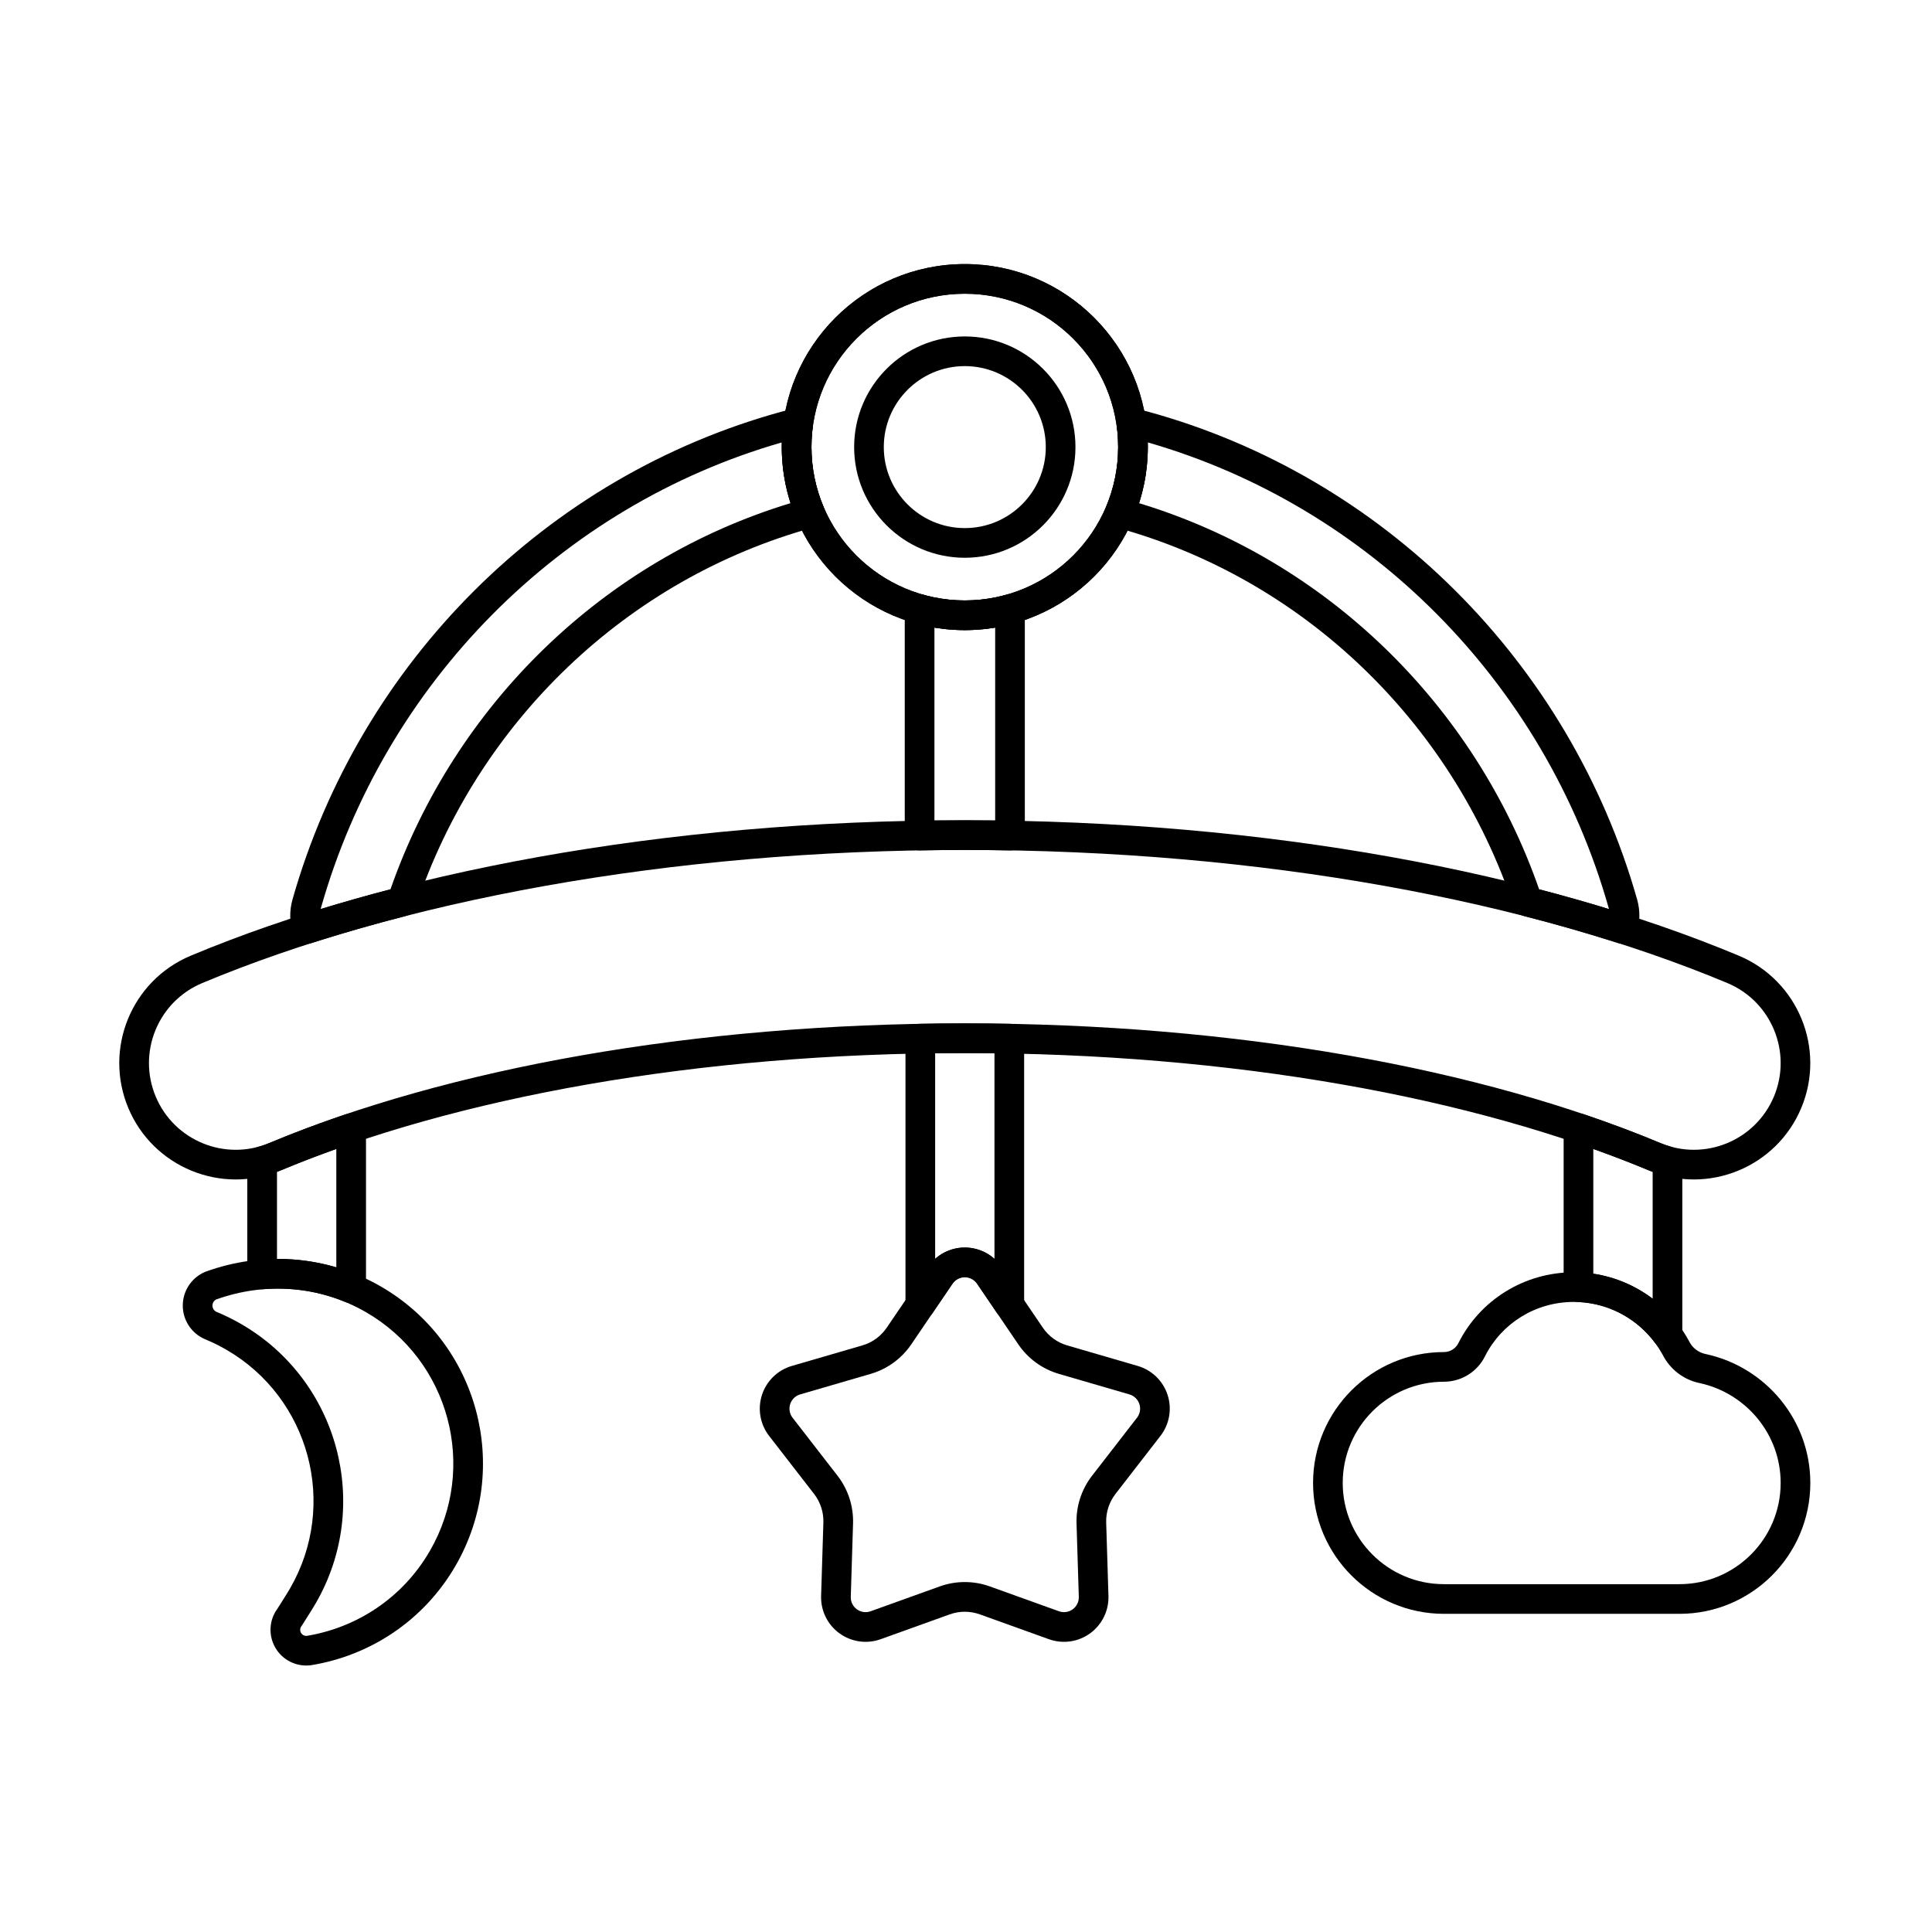 <?xml version="1.0" encoding="UTF-8"?>
<!-- Uploaded to: SVG Repo, www.svgrepo.com, Generator: SVG Repo Mixer Tools -->
<svg fill="#000000" width="800px" height="800px" version="1.1" viewBox="144 144 512 512" xmlns="http://www.w3.org/2000/svg">
 <g fill-rule="evenodd">
  <path d="m399.68 233.16c-16.184 0-29.324 13.141-29.324 29.328 0 16.184 13.141 29.324 29.324 29.324 16.188 0 29.328-13.141 29.328-29.324 0-16.188-13.141-29.328-29.328-29.328zm0 7.863c11.848 0 21.465 9.617 21.465 21.465 0 11.848-9.617 21.461-21.465 21.461s-21.465-9.617-21.465-21.461c0-11.848 9.617-21.465 21.465-21.465z"/>
  <path d="m399.68 213.98c-26.77 0-48.5 21.734-48.5 48.5 0 26.77 21.73 48.5 48.5 48.5 26.77 0 48.5-21.73 48.5-48.5s-21.734-48.5-48.5-48.5zm0 7.863c22.43 0 40.641 18.207 40.641 40.641 0 22.43-18.207 40.637-40.641 40.637-22.43 0-40.637-18.207-40.637-40.637 0-22.43 18.207-40.641 40.637-40.641z"/>
  <path d="m389.93 479.77-10.941 16.086c-1.543 2.266-3.824 3.926-6.457 4.691l-18.68 5.438c-3.75 1.09-6.715 3.965-7.922 7.68-1.207 3.715-0.496 7.785 1.895 10.867 0 0 11.914 15.375 11.914 15.375 1.68 2.168 2.551 4.848 2.465 7.59l-0.602 19.445c-0.121 3.902 1.695 7.609 4.856 9.906 3.16 2.293 7.246 2.879 10.922 1.559 0 0 18.309-6.582 18.309-6.582 2.578-0.926 5.398-0.926 7.977 0 0 0 18.309 6.582 18.309 6.582 3.676 1.32 7.762 0.738 10.922-1.559 3.156-2.297 4.977-6.004 4.856-9.906l-0.602-19.445c-0.086-2.738 0.785-5.422 2.465-7.59l11.914-15.375c2.391-3.086 3.102-7.156 1.895-10.867-1.207-3.711-4.172-6.586-7.922-7.68l-18.68-5.438c-2.633-0.766-4.914-2.426-6.457-4.691l-10.941-16.086c-2.195-3.231-5.848-5.16-9.75-5.16-3.902 0-7.555 1.934-9.75 5.16zm6.5 4.422c0.73-1.074 1.949-1.719 3.25-1.719 1.301 0 2.519 0.645 3.25 1.719l10.941 16.086c2.566 3.777 6.371 6.539 10.758 7.816l18.68 5.438c1.25 0.363 2.238 1.324 2.641 2.562s0.168 2.594-0.633 3.621l-11.914 15.375c-2.797 3.609-4.25 8.082-4.109 12.648l0.602 19.445c0.043 1.301-0.566 2.535-1.617 3.301s-2.414 0.957-3.641 0.52l-18.309-6.582c-4.297-1.547-9-1.547-13.301 0l-18.305 6.582c-1.227 0.441-2.59 0.246-3.641-0.52-1.055-0.766-1.66-2.004-1.617-3.301l0.602-19.445c0.141-4.566-1.312-9.039-4.109-12.648l-11.918-15.375c-0.797-1.027-1.031-2.387-0.629-3.621 0.402-1.238 1.391-2.195 2.641-2.562l18.68-5.438c4.387-1.277 8.188-4.039 10.758-7.816z"/>
  <path d="m387.82 415.32c-2.141 0.039-3.859 1.789-3.859 3.93v70.508c0 1.727 1.125 3.25 2.773 3.758 1.648 0.508 3.438-0.117 4.406-1.547l5.293-7.781c0.73-1.074 1.949-1.719 3.25-1.719 1.301 0 2.519 0.645 3.25 1.719 0 0 5.293 7.781 5.293 7.781 0.969 1.426 2.758 2.055 4.406 1.547 1.648-0.508 2.777-2.031 2.777-3.758v-70.508c0-2.141-1.719-3.891-3.859-3.93-3.934-0.07-7.891-0.109-11.867-0.109-3.977 0-7.934 0.035-11.863 0.109zm19.727 62.289c-2.137-1.914-4.93-3.004-7.863-3.004s-5.727 1.09-7.859 3.004v-54.488c2.609-0.031 5.231-0.051 7.859-0.051s5.25 0.016 7.863 0.051z"/>
  <path d="m198.39 498.93c0.004 0 0.012 0.004 0.016 0.004 1.879 0.777 3.727 1.684 5.531 2.727 22.129 12.777 29.727 41.117 16.949 63.246-1.094 1.895-2.297 3.684-3.422 5.504-2.148 2.949-2.375 6.969-0.52 10.207 1.887 3.297 5.566 5.148 9.34 4.699 0.055-0.004 0.109-0.016 0.164-0.023 15.523-2.512 29.828-11.719 38.293-26.383 14.945-25.887 6.062-59.043-19.824-73.988-14.645-8.453-31.617-9.285-46.387-3.926-0.066 0.023-0.133 0.051-0.203 0.078-3.582 1.527-5.902 5.055-5.887 8.949 0.012 3.894 2.359 7.402 5.953 8.906zm3.031-7.254c-0.676-0.281-1.117-0.945-1.121-1.676 0-0.688 0.383-1.312 0.984-1.625 12.691-4.57 27.188-3.859 39.699 3.363 22.133 12.777 29.727 41.117 16.949 63.246-7.219 12.5-19.398 20.359-32.621 22.535-0.641 0.055-1.234-0.258-1.543-0.801-0.32-0.559-0.277-1.258 0.113-1.77 0.074-0.102 0.148-0.203 0.215-0.312 1.184-1.914 2.449-3.801 3.598-5.793 14.945-25.887 6.062-59.039-19.824-73.988-2.113-1.219-4.269-2.281-6.461-3.184l0.016 0.004z"/>
  <path d="m235.55 489.05c1.215 0.504 2.598 0.367 3.691-0.359s1.75-1.957 1.75-3.269v-42.461c0-1.266-0.613-2.453-1.641-3.195-1.027-0.738-2.348-0.938-3.551-0.531-7.144 2.41-13.977 4.977-20.473 7.695-0.953 0.395-1.914 0.727-2.887 0.988-1.715 0.465-2.902 2.019-2.902 3.793v30.016c0 1.098 0.457 2.144 1.266 2.891 0.809 0.746 1.891 1.117 2.981 1.027 7.269-0.59 14.727 0.48 21.762 3.402zm-2.422-9.188c-5.172-1.527-10.465-2.254-15.723-2.231v-23.066c0.32-0.121 0.641-0.25 0.957-0.383 4.738-1.984 9.668-3.887 14.766-5.699z"/>
  <path d="m388.76 301.64c-1.184-0.328-2.453-0.086-3.434 0.656-0.98 0.742-1.555 1.902-1.555 3.129v60.004c0 1.055 0.422 2.062 1.176 2.805 0.75 0.738 1.77 1.145 2.824 1.125 3.945-0.066 7.918-0.105 11.91-0.105 3.992 0 7.965 0.035 11.91 0.105 1.055 0.02 2.07-0.387 2.824-1.125 0.75-0.738 1.176-1.75 1.176-2.805v-60.004c0-1.227-0.574-2.387-1.555-3.129-0.98-0.742-2.25-0.984-3.434-0.656-3.477 0.969-7.137 1.488-10.922 1.488-3.781 0-7.445-0.516-10.922-1.488zm2.879 8.684c2.617 0.438 5.305 0.668 8.043 0.668 2.738 0 5.43-0.227 8.047-0.668v51.117c-2.672-0.031-5.352-0.047-8.047-0.047-2.691 0-5.375 0.016-8.047 0.047v-51.117z"/>
  <path d="m399.68 213.98c-26.77 0-48.5 21.734-48.5 48.5 0 26.77 21.73 48.5 48.5 48.5 26.77 0 48.5-21.73 48.5-48.5s-21.734-48.5-48.5-48.5zm0 7.863c22.43 0 40.641 18.207 40.641 40.641 0 22.43-18.207 40.637-40.641 40.637-22.43 0-40.637-18.207-40.637-40.637 0-22.43 18.207-40.641 40.637-40.641z"/>
  <path d="m218.36 454.18c46.414-19.406 110.57-31.102 181.32-31.102 70.758 0 134.91 11.695 181.32 31.102 15.703 6.566 33.789-0.852 40.355-16.559 6.566-15.707-0.852-33.789-16.559-40.355-52.535-21.969-125.04-35.879-205.12-35.879-80.09 0-152.59 13.91-205.12 35.879-15.707 6.566-23.125 24.648-16.559 40.355 6.566 15.703 24.648 23.125 40.355 16.559zm-3.031-7.254c-11.703 4.894-25.176-0.637-30.07-12.34-4.894-11.703 0.633-25.176 12.336-30.066 51.754-21.641 123.19-35.27 202.09-35.27 78.898 0 150.34 13.629 202.09 35.27 11.703 4.894 17.23 18.367 12.34 30.066-4.894 11.703-18.367 17.23-30.07 12.34-47.191-19.734-112.41-31.711-184.36-31.711-71.945 0-137.16 11.977-184.36 31.711z"/>
  <path d="m439.65 283.73 0.164 0.051c49.504 13.535 88.965 51.539 105.32 100.42 0.422 1.266 1.457 2.231 2.754 2.562 8.613 2.207 16.93 4.594 24.918 7.148 1.004 0.32 2.09 0.227 3.019-0.262 0.934-0.488 1.629-1.328 1.938-2.332 0.867-2.832 0.953-5.934 0.086-8.988-17.875-62.871-67.34-112.2-129.78-129.28-1.41-0.387-2.832-0.566-4.227-0.566-1.137 0.004-2.215 0.496-2.957 1.348-0.742 0.855-1.082 1.992-0.93 3.117 0.246 1.812 0.375 3.66 0.375 5.539 0 5.644-1.152 11.023-3.238 15.914-0.516 1.215-0.391 2.609 0.336 3.711 0.531 0.801 1.328 1.375 2.231 1.621zm-79.949 0.004 0.02-0.004c0.906-0.246 1.703-0.82 2.231-1.621 0.727-1.102 0.852-2.496 0.336-3.711-2.086-4.891-3.238-10.27-3.238-15.914 0-1.879 0.125-3.731 0.375-5.539 0.152-1.125-0.188-2.258-0.934-3.117-0.746-0.855-1.824-1.344-2.957-1.348-1.395 0-2.816 0.18-4.227 0.566-62.441 17.078-111.9 66.406-129.78 129.28-0.867 3.055-0.781 6.156 0.086 8.988 0.309 1.004 1.004 1.844 1.938 2.336 0.93 0.488 2.019 0.582 3.019 0.262 7.984-2.559 16.301-4.945 24.918-7.148 1.293-0.332 2.332-1.293 2.754-2.562 16.352-48.879 55.957-86.922 105.46-100.46zm-8.5-22.492c-0.012 0.414-0.016 0.828-0.016 1.242 0 5.18 0.816 10.172 2.324 14.855-49.418 14.961-88.914 53.305-106.03 102.34-6.332 1.645-12.504 3.394-18.5 5.234v0.004c0.031-0.148 0.07-0.297 0.113-0.445 16.914-59.484 63.336-106.34 122.11-123.23zm96.965 0c58.781 16.898 105.2 63.746 122.11 123.23 0.043 0.148 0.078 0.293 0.113 0.441-6-1.84-12.172-3.59-18.504-5.238-17.113-49.031-56.613-87.371-106.03-102.33 1.508-4.684 2.324-9.676 2.324-14.855 0-0.414-0.004-0.828-0.02-1.242z"/>
  <path d="m526.66 502.31c-19.145 0-34.684 15.543-34.684 34.684 0 19.145 15.543 34.688 34.684 34.688h62.41c19.145 0 34.684-15.543 34.684-34.688 0-16.73-11.875-30.715-27.617-34.137-0.027-0.008-0.055-0.012-0.082-0.016-1.914-0.375-3.547-1.621-4.414-3.367-0.02-0.043-0.043-0.086-0.066-0.129-5.867-10.824-17.332-18.18-30.5-18.18-13.328 0-24.91 7.535-30.527 18.664-0.012 0.02-0.023 0.043-0.031 0.062-0.715 1.477-2.211 2.418-3.848 2.418zm0 7.859h0.012c4.633 0 8.859-2.644 10.895-6.801 4.324-8.566 13.25-14.344 23.508-14.344 10.133 0 18.961 5.637 23.516 13.941 2 3.961 5.629 6.723 9.887 7.578 12.199 2.66 21.414 13.488 21.414 26.453 0 14.805-12.02 26.824-26.824 26.824h-62.41c-14.805 0-26.824-12.02-26.824-26.824 0-14.805 12.02-26.824 26.824-26.824z"/>
  <path d="m558.38 485.12c0 2.109 1.668 3.844 3.777 3.93 8.445 0.336 15.887 4.586 20.57 10.984 1.004 1.371 2.777 1.945 4.394 1.414 1.613-0.527 2.711-2.035 2.711-3.738v-45.996c0-1.777-1.191-3.332-2.902-3.793-0.969-0.262-1.934-0.594-2.887-0.988-6.496-2.719-13.328-5.285-20.473-7.695-1.199-0.406-2.519-0.207-3.551 0.531-1.027 0.738-1.637 1.93-1.637 3.195v42.16zm7.863-3.57v-33.066c5.098 1.816 10.023 3.719 14.766 5.699 0.32 0.133 0.641 0.262 0.961 0.383v33.605c-4.512-3.414-9.883-5.75-15.723-6.625z"/>
 </g>
</svg>